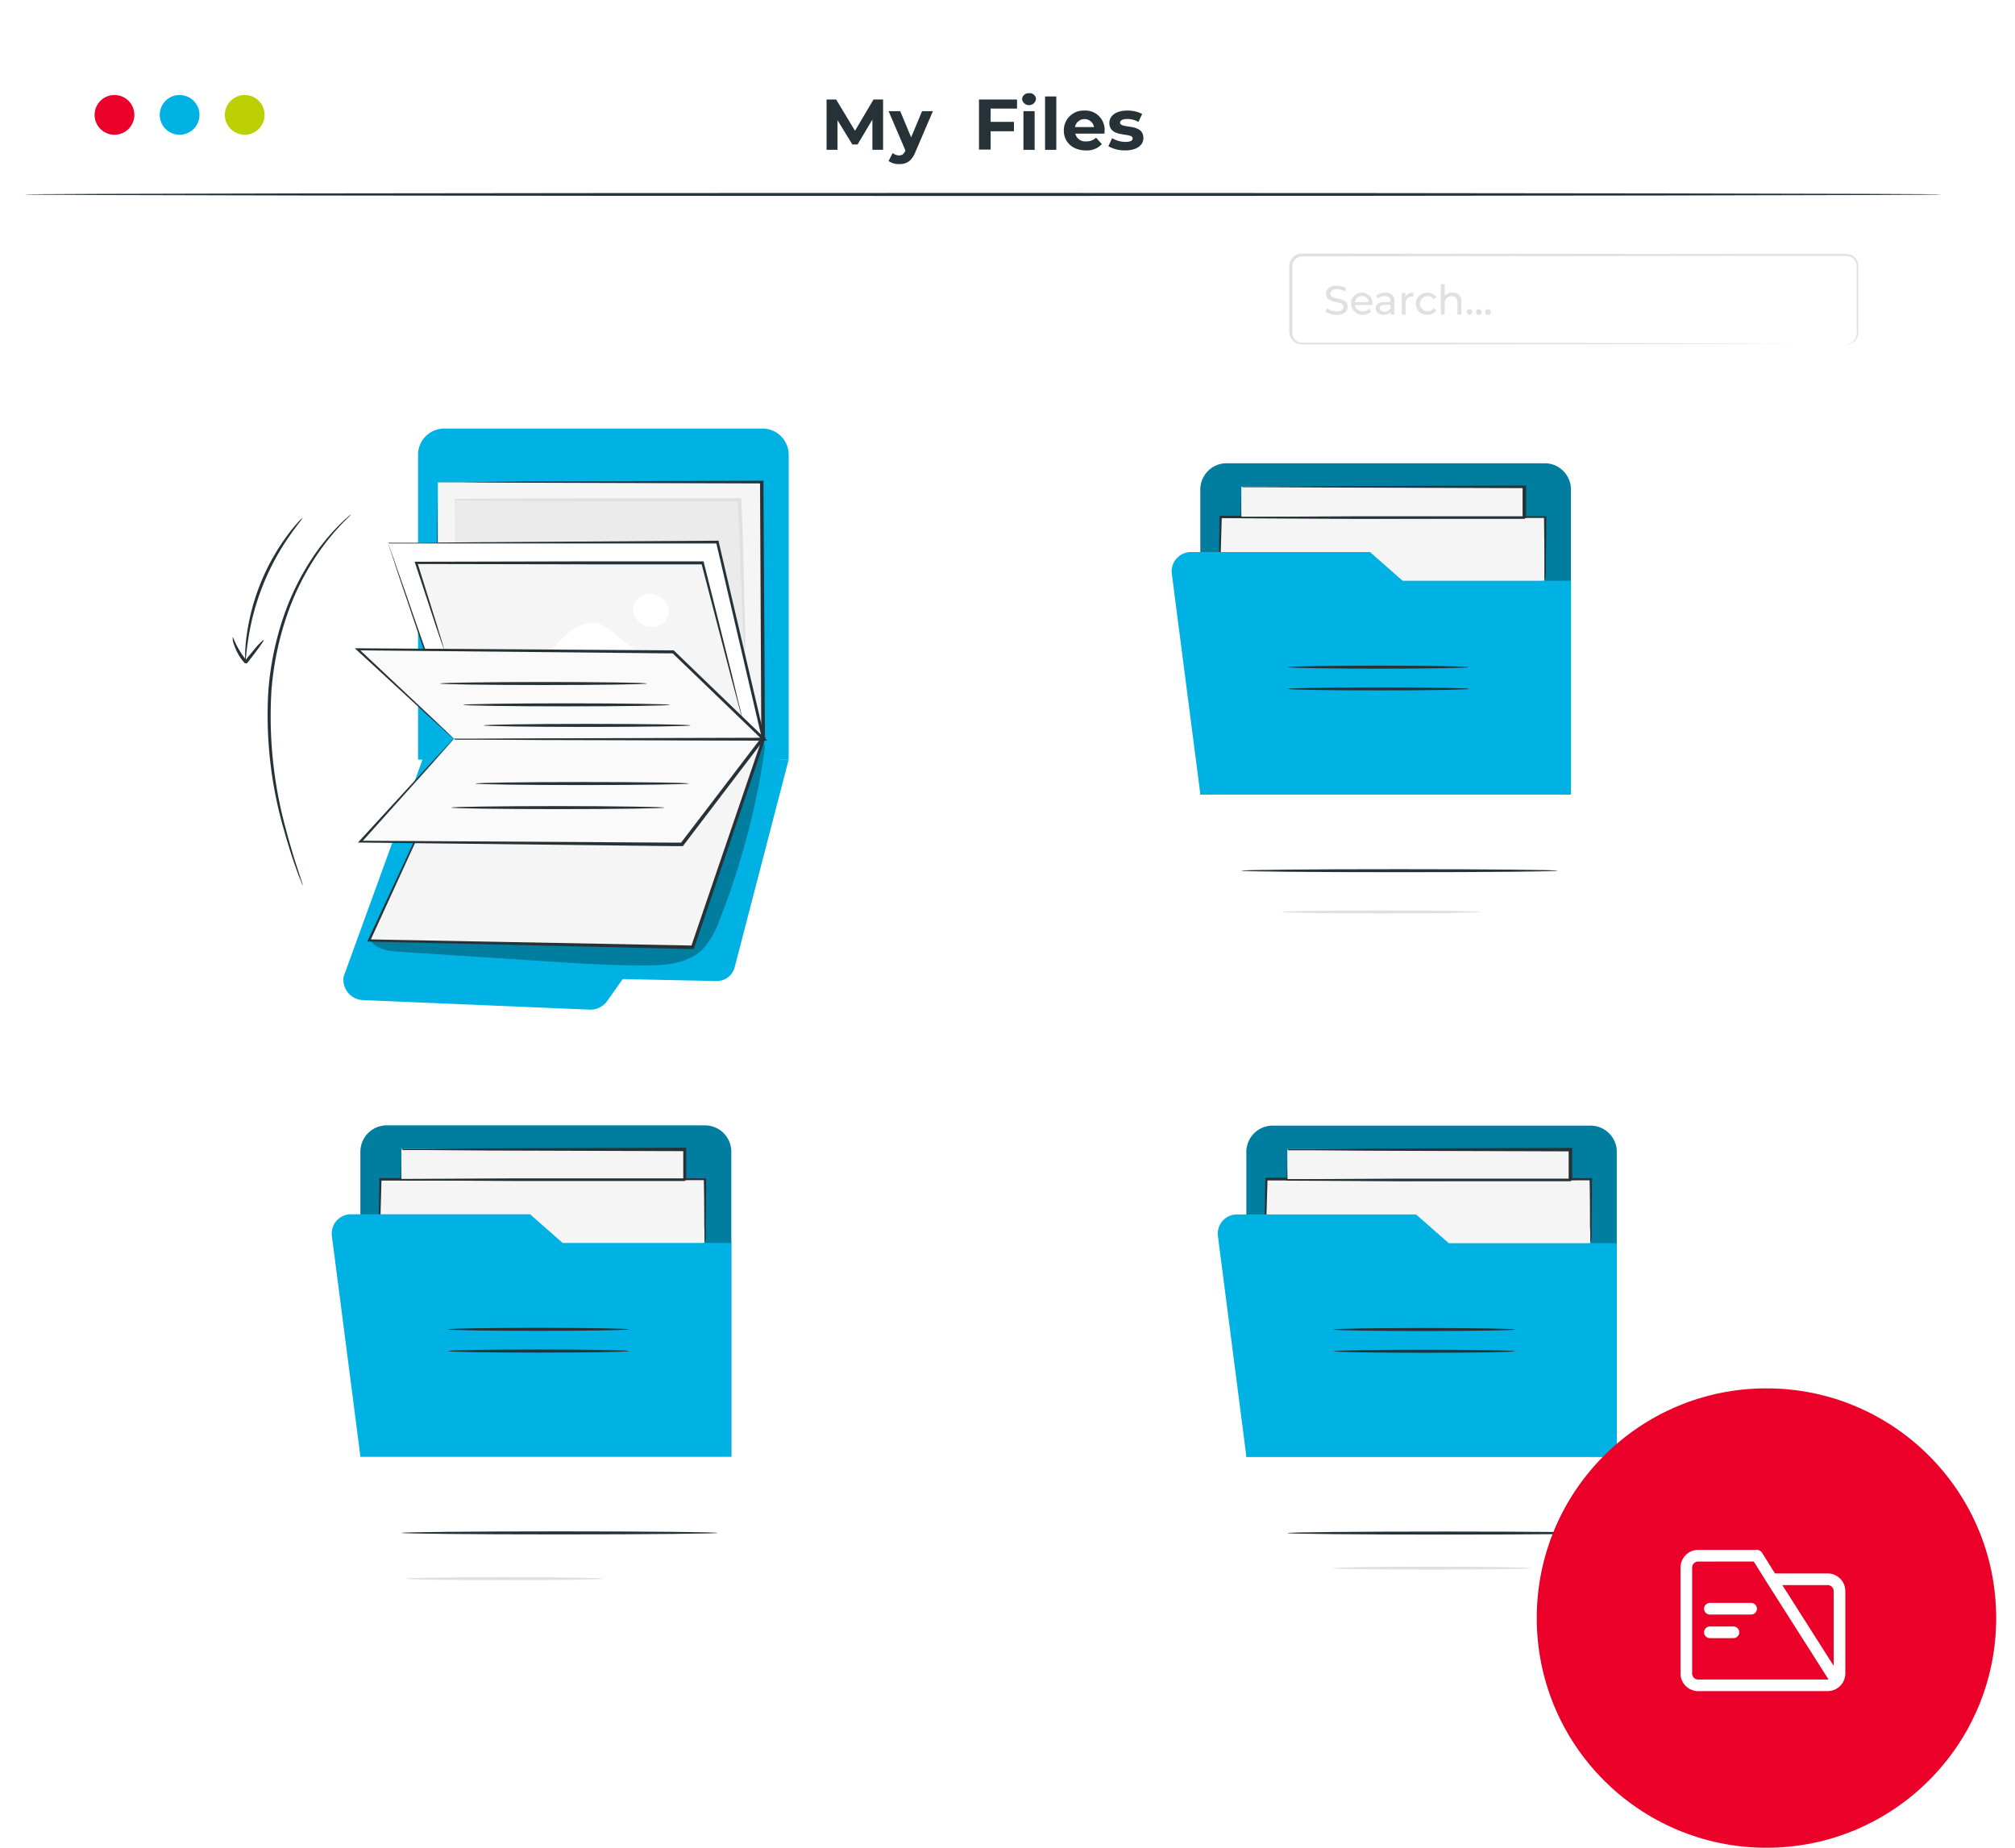 <svg xmlns="http://www.w3.org/2000/svg" xmlns:xlink="http://www.w3.org/1999/xlink" width="369.15" height="338.538" viewBox="0 0 369.15 338.538">
  <defs>
    <filter id="Rectángulo_31042" x="0" y="0" width="369.15" height="336.378" filterUnits="userSpaceOnUse">
      <feOffset dx="7" dy="7" input="SourceAlpha"/>
      <feGaussianBlur stdDeviation="2.5" result="blur"/>
      <feFlood flood-color="#076384" flood-opacity="0.102"/>
      <feComposite operator="in" in2="blur"/>
      <feComposite in="SourceGraphic"/>
    </filter>
  </defs>
  <g id="Grupo_14384" data-name="Grupo 14384" transform="translate(-232.205 -167.789)">
    <g transform="matrix(1, 0, 0, 1, 232.2, 167.79)" filter="url(#Rectángulo_31042)">
      <rect id="Rectángulo_31042-2" data-name="Rectángulo 31042" width="354.15" height="321.378" rx="23" transform="translate(0.5 0.5)" fill="#fff"/>
    </g>
    <path id="Trazado_50014" data-name="Trazado 50014" d="M304,246.2v55.861h67.9V246.2a4.814,4.814,0,0,0-4.813-4.813H308.819a4.814,4.814,0,0,0-4.824,4.8Z" transform="translate(4.795 4.917)" fill="#00b2e3"/>
    <path id="Trazado_50015" data-name="Trazado 50015" d="M291.228,338.09l15.166-41.719,66.362,1.985L362.863,336.4a3.373,3.373,0,0,1-3.33,2.519l-17.183-.363-2.828,4a3.745,3.745,0,0,1-3.255,1.6l-41.538-1.75a3.735,3.735,0,0,1-3.543-3.918A3.683,3.683,0,0,1,291.228,338.09Z" transform="translate(3.933 8.615)" fill="#00b2e3"/>
    <path id="Trazado_50016" data-name="Trazado 50016" d="M307.4,250.6v43.715l59.681,3.287-.267-47Z" transform="translate(5.025 5.537)" fill="#f5f5f5"/>
    <path id="Trazado_50017" data-name="Trazado 50017" d="M307.422,250.618h4.28l12.113-.149,43-.117h.245v.245c.075,13.629.171,29.136.277,45.529v1.761h-.3l-59.671-3.341h-.213v-.213c0-13.255.075-24.184.1-31.815,0-3.789,0-6.766.064-8.826v.053c0,2.038,0,4.995.064,8.773,0,7.631.064,18.56.1,31.815l-.213-.224,59.681,3.2-.288.277v-1.473c-.085-16.383-.16-31.9-.224-45.529l.245.256-42.84-.128-12.188-.064H307.6Z" transform="translate(5.008 5.52)" fill="#263238"/>
    <path id="Trazado_50018" data-name="Trazado 50018" d="M310.335,261.307c.053-1.452,0-7.706,0-7.706,16.681,0,35.369.064,52.05,0,.47,8.261.566,19.4,1.067,27.663" transform="translate(5.222 5.738)" fill="#ebebeb"/>
    <path id="Trazado_50019" data-name="Trazado 50019" d="M363.419,281.291a1.881,1.881,0,0,1-.075-.523c0-.395-.075-.9-.117-1.516-.1-1.323-.192-3.266-.3-5.71-.235-4.888-.363-11.8-.8-19.894l.256.235H346.375c-14.942,0-28.154,0-36.01-.128l.149-.16c0,2.391-.053,4.269-.075,5.678v1.5a4.271,4.271,0,0,1,0,.523,1.79,1.79,0,0,1,0-.523v-1.5c0-1.377,0-3.287-.075-5.678v-.128h.16c7.855-.075,21.046-.117,36.009-.107h16.254v.245c.395,8.111.459,15.027.6,19.915.064,2.4.117,4.333.16,5.71v1.516A4.3,4.3,0,0,1,363.419,281.291Z" transform="translate(5.224 5.722)" fill="#e0e0e0"/>
    <path id="Trazado_50020" data-name="Trazado 50020" d="M298.865,261.013l12.306,35.9h56.49l-8.442-36.095Z" transform="translate(4.45 6.224)" fill="#fff"/>
    <path id="Trazado_50021" data-name="Trazado 50021" d="M298.866,261.025h4.386l12.412-.107,43.555-.277h.2v.192l8.111,34.633c.117.491.235.982.342,1.462l.085.342h-.352l-56.49-.053h-.16v-.149c-3.714-10.993-6.756-20-8.89-26.287-1.067-3.1-1.846-5.518-2.4-7.193-.267-.8-.47-1.43-.619-1.868s-.192-.63-.192-.63l.245.662.672,1.9c.587,1.686,1.441,4.12,2.529,7.215,2.135,6.233,5.283,15.166,9.072,26.052l-.213-.149,56.49-.053-.277.341c-.107-.48-.224-.971-.342-1.462l-8.079-34.643.256.2H299.133A1.229,1.229,0,0,1,298.866,261.025Z" transform="translate(4.45 6.212)" fill="#263238"/>
    <g id="Grupo_14379" data-name="Grupo 14379" transform="translate(300.199 303.659)" opacity="0.3">
      <path id="Trazado_50022" data-name="Trazado 50022" d="M367.783,295.355a1.548,1.548,0,0,0-1.409-.107,222.779,222.779,0,0,0-62.51,27.226l-7.919,9.178c1,1.569,3.148,1.846,5.005,1.974l26.618,1.729c6.19.406,12.38.811,18.581.79,3.682,0,7.706-.31,10.385-2.828a14.767,14.767,0,0,0,3.255-5.55,138.516,138.516,0,0,0,8.239-31.068A1.507,1.507,0,0,0,367.783,295.355Z" transform="translate(-295.945 -295.128)"/>
    </g>
    <path id="Trazado_50023" data-name="Trazado 50023" d="M311.39,297.48,295.6,331.622l59.276,1.185,13-38.165Z" transform="translate(4.231 8.499)" fill="#f5f5f5"/>
    <path id="Trazado_50024" data-name="Trazado 50024" d="M311.411,297.492a.8.8,0,0,1,.256,0l.779-.064,3.052-.181,11.569-.651,40.812-2.135h.374l-.117.363c-3.917,11.537-8.325,24.547-12.978,38.165l-.064.192h-.214l-59.265-1.366h-.331l.139-.31c4.867-10.416,8.858-18.944,11.633-24.9,1.377-2.924,2.465-5.219,3.2-6.8l.843-1.772c.192-.395.3-.576.3-.576s-.085.224-.256.63-.47,1.067-.811,1.814l-3.116,6.884L295.8,331.719l-.192-.31,59.265,1.131h0l-.267.192,13.021-38.165.256.342-40.716,1.932-11.612.512-3.084.117h-.811Z" transform="translate(4.209 8.487)" fill="#263238"/>
    <path id="Trazado_50025" data-name="Trazado 50025" d="M311.234,294.641,294.1,313.5l58.881.448,14.728-19.307Z" transform="translate(4.13 8.499)" fill="#fafafa"/>
    <path id="Trazado_50026" data-name="Trazado 50026" d="M311.264,294.652a1.145,1.145,0,0,1,.256,0h3.906l11.74-.075,40.631-.107h.534l-.32.427c-4.579,6-9.552,12.53-14.718,19.318l-.085.107h-1.932l-57.141-.651h-.459l.31-.342,12.594-13.714,3.437-3.7.9-.95a1.8,1.8,0,0,1,.32-.31l-.288.363-.875.993-3.351,3.789-12.434,13.874-.149-.342,57.088.352h1.793l-.224.107c5.187-6.777,10.16-13.3,14.739-19.3l.213.427-40.556-.107-11.74-.075H311.5Z" transform="translate(4.101 8.488)" fill="#263238"/>
    <path id="Trazado_50027" data-name="Trazado 50027" d="M308.734,280.235l-5.059-15.763h52.488l7.353,28.816" transform="translate(4.774 6.47)" fill="#f5f5f5"/>
    <path id="Trazado_50028" data-name="Trazado 50028" d="M363.555,293.3a2.515,2.515,0,0,1-.181-.534c-.117-.395-.256-.907-.438-1.558l-1.59-5.913-5.4-20.748.256.192H336.554l-32.84-.064.192-.277,3.618,11.558c.395,1.334.715,2.38.95,3.148l.235.832a.925.925,0,0,1,.064.288,1.043,1.043,0,0,1-.117-.277c-.085-.213-.181-.48-.3-.8l-1.067-3.127c-.907-2.764-2.2-6.681-3.789-11.494l-.085-.267h.288l32.84-.075h19.84v.192c2.135,8.463,3.917,15.657,5.2,20.8.608,2.508,1.067,4.514,1.441,5.945.16.662.277,1.185.363,1.58A3.156,3.156,0,0,1,363.555,293.3Z" transform="translate(4.756 6.45)" fill="#263238"/>
    <path id="Trazado_50029" data-name="Trazado 50029" d="M338.417,276.577a8.161,8.161,0,0,0-2.679-1.654c-1.964-.6-4.088.374-5.667,1.7s-2.86,2.988-4.536,4.184l18.41.3Z" transform="translate(6.244 7.161)" fill="#fff"/>
    <path id="Trazado_50030" data-name="Trazado 50030" d="M347.02,271.4c-.662-.993-2.85-2.22-4.269-1.3h0a2.85,2.85,0,0,0-1.825,2.135,3.373,3.373,0,0,0,5.881,2.465A2.83,2.83,0,0,0,347.02,271.4Z" transform="translate(7.279 6.827)" fill="#fff"/>
    <path id="Trazado_50031" data-name="Trazado 50031" d="M311.268,295.677,293.6,279.241l57.8.47,16.607,15.966Z" transform="translate(4.096 7.463)" fill="#fafafa"/>
    <path id="Trazado_50032" data-name="Trazado 50032" d="M311.3,295.686a1.511,1.511,0,0,1,.277,0H315.6l11.793-.075,40.695-.107-.192.459L351.29,279.954l.192.085h-1.067l-56.778-.555.139-.342,12.839,12.081,3.49,3.309.907.875a2.922,2.922,0,0,1,.3.32,1.744,1.744,0,0,1-.32-.267c-.235-.2-.544-.47-.929-.822l-3.543-3.2-13.01-11.985-.374-.342h.512l56.725.374h1.185l.075.075,16.6,16.009.47.459h-.651l-40.78-.107-11.74-.075H311.6A1.022,1.022,0,0,1,311.3,295.686Z" transform="translate(4.065 7.454)" fill="#263238"/>
    <path id="Trazado_50033" data-name="Trazado 50033" d="M345.674,285.178c0,.149-8.538.277-18.944.277s-18.965-.128-18.965-.277,8.485-.277,18.944-.277S345.674,285.018,345.674,285.178Z" transform="translate(5.049 7.844)" fill="#263238"/>
    <path id="Trazado_50034" data-name="Trazado 50034" d="M349.6,288.839c0,.149-8.485.277-18.944.277s-18.891-.128-18.891-.277,8.474-.277,18.944-.277S349.6,288.689,349.6,288.839Z" transform="translate(5.318 8.09)" fill="#263238"/>
    <path id="Trazado_50035" data-name="Trazado 50035" d="M353.154,292.368c0,.149-8.485.277-18.944.277s-18.955-.128-18.955-.277,8.485-.277,18.955-.277S353.154,292.208,353.154,292.368Z" transform="translate(5.553 8.327)" fill="#263238"/>
    <path id="Trazado_50036" data-name="Trazado 50036" d="M348.78,306.478c0,.149-8.752.277-19.552.277s-19.552-.128-19.552-.277,8.752-.277,19.552-.277S348.78,306.361,348.78,306.478Z" transform="translate(5.177 9.277)" fill="#263238"/>
    <path id="Trazado_50037" data-name="Trazado 50037" d="M352.95,302.348c0,.149-8.752.277-19.552.277s-19.552-.128-19.552-.277,8.752-.277,19.552-.277S352.95,302.188,352.95,302.348Z" transform="translate(5.458 8.999)" fill="#263238"/>
    <path id="Trazado_50038" data-name="Trazado 50038" d="M587.641,201.219c0,.149-78.636.277-175.608.277s-175.618-.128-175.618-.277,78.615-.277,175.618-.277S587.641,201.069,587.641,201.219Z" transform="translate(0.25 2.196)" fill="#263238"/>
    <path id="Trazado_50039" data-name="Trazado 50039" d="M255.754,187.77a3.639,3.639,0,1,1-3.639-3.639,3.639,3.639,0,0,1,3.639,3.639Z" transform="translate(1.061 1.066)" fill="#ea0029"/>
    <path id="Trazado_50040" data-name="Trazado 50040" d="M266.934,187.77a3.639,3.639,0,1,1-3.639-3.639,3.639,3.639,0,0,1,3.639,3.639Z" transform="translate(1.813 1.066)" fill="#00b2e3"/>
    <path id="Trazado_50041" data-name="Trazado 50041" d="M278.114,187.77a3.639,3.639,0,1,1-3.639-3.639,3.639,3.639,0,0,1,3.639,3.639Z" transform="translate(2.565 1.066)" fill="#bccf00"/>
    <path id="Trazado_50042" data-name="Trazado 50042" d="M382.514,194.122v-5.539L379.8,193.14h-.961l-2.711-4.44v5.422h-2.006V184.9h1.75l3.458,5.731,3.394-5.731h1.75v9.221Z" transform="translate(9.513 1.117)" fill="#263238"/>
    <path id="Trazado_50043" data-name="Trazado 50043" d="M392.887,186.9l-3.2,7.471c-.694,1.718-1.665,2.231-2.946,2.231a3.2,3.2,0,0,1-1.974-.566l.747-1.462a1.881,1.881,0,0,0,1.163.438c.566,0,.886-.245,1.163-.875v-.064l-3.074-7.172H386.9l2,4.8,2-4.8Z" transform="translate(10.228 1.252)" fill="#263238"/>
    <path id="Trazado_50044" data-name="Trazado 50044" d="M402.42,186.566V189h4.269v1.718H402.42v3.362h-2.135V184.9h6.969v1.665Z" transform="translate(11.272 1.117)" fill="#263238"/>
    <path id="Trazado_50045" data-name="Trazado 50045" d="M407.675,184.974a1.184,1.184,0,0,1,1.212-1.156c.022,0,.045,0,.068,0a1.153,1.153,0,0,1,1.275,1.015l.005.052a1.291,1.291,0,0,1-2.561,0Zm.256,2.135h2.049V194.2h-2.049Z" transform="translate(11.769 1.044)" fill="#263238"/>
    <path id="Trazado_50046" data-name="Trazado 50046" d="M411.625,184.381h2.06v9.776h-2.06Z" transform="translate(12.035 1.082)" fill="#263238"/>
    <path id="Trazado_50047" data-name="Trazado 50047" d="M422.284,191.028h-5.336a1.878,1.878,0,0,0,2.028,1.419,2.389,2.389,0,0,0,1.772-.683l1.067,1.185a3.7,3.7,0,0,1-2.924,1.153c-2.455,0-4.045-1.548-4.045-3.65a3.607,3.607,0,0,1,3.56-3.653q.109,0,.218,0a3.512,3.512,0,0,1,3.693,3.671A4.969,4.969,0,0,1,422.284,191.028Zm-5.39-1.2h3.49a1.772,1.772,0,0,0-3.49,0Z" transform="translate(12.252 1.245)" fill="#263238"/>
    <path id="Trazado_50048" data-name="Trazado 50048" d="M422.495,193.333l.683-1.473a4.877,4.877,0,0,0,2.465.683c.95,0,1.3-.256,1.3-.651,0-1.153-4.269,0-4.269-2.807,0-1.334,1.217-2.284,3.276-2.284a5.846,5.846,0,0,1,2.732.619L428,188.882a4.118,4.118,0,0,0-2.049-.534c-.918,0-1.313.288-1.313.662,0,1.217,4.269,0,4.269,2.828,0,1.323-1.227,2.263-3.341,2.263A6.057,6.057,0,0,1,422.495,193.333Z" transform="translate(12.766 1.245)" fill="#263238"/>
    <path id="Trazado_50049" data-name="Trazado 50049" d="M555.534,228.011a5.243,5.243,0,0,0,.587-.117,2.039,2.039,0,0,0,1.249-1.163,3.046,3.046,0,0,0,.128-1.281V213.5a1.956,1.956,0,0,0-.576-1.2,1.9,1.9,0,0,0-1.259-.523h-16.03l-83.748.085a1.771,1.771,0,0,0-1.761,1.622V225.5a2.3,2.3,0,0,0,.235,1.291,1.742,1.742,0,0,0,.95.8,1.766,1.766,0,0,0,.64.1H483.28l37.642.064,25.39.085h0l-25.39.085-37.642.064H455.915a2.615,2.615,0,0,1-.811-.128,2.3,2.3,0,0,1-1.259-1.067,2.8,2.8,0,0,1-.3-1.569v-11.74a2.347,2.347,0,0,1,2.316-2.135l83.748.085h16.03a2.136,2.136,0,0,1,2.135,2v11.975a2.94,2.94,0,0,1-.171,1.323,2.049,2.049,0,0,1-1.323,1.174A1.468,1.468,0,0,1,555.534,228.011Z" transform="translate(14.854 2.897)" fill="#e0e0e0"/>
    <path id="Trazado_50050" data-name="Trazado 50050" d="M459.765,221.546l.277-.576a2.7,2.7,0,0,0,1.718.6c.907,0,1.291-.352,1.291-.8,0-1.281-3.2-.47-3.2-2.412,0-.811.619-1.494,2-1.494a3.206,3.206,0,0,1,1.676.459l-.245.6a2.728,2.728,0,0,0-1.377-.416c-.886,0-1.27.374-1.27.822,0,1.281,3.2.48,3.2,2.391,0,.8-.64,1.494-2.017,1.494A3.1,3.1,0,0,1,459.765,221.546Z" transform="translate(15.273 3.267)" fill="#e0e0e0"/>
    <path id="Trazado_50051" data-name="Trazado 50051" d="M468.073,220.323h-3.2a1.323,1.323,0,0,0,1.43,1.153,1.494,1.494,0,0,0,1.142-.47l.395.459a2.134,2.134,0,0,1-3.693-1.377,1.943,1.943,0,0,1,1.866-2.016c.039,0,.079,0,.12,0a1.91,1.91,0,0,1,1.956,1.863c0,.059,0,.117,0,.175A1.579,1.579,0,0,1,468.073,220.323Zm-3.2-.512H467.4a1.238,1.238,0,0,0-1.27-1.131A1.216,1.216,0,0,0,464.871,219.811Z" transform="translate(15.568 3.349)" fill="#e0e0e0"/>
    <path id="Trazado_50052" data-name="Trazado 50052" d="M471.812,219.673v2.391h-.672v-.523a1.473,1.473,0,0,1-1.3.566c-.9,0-1.462-.48-1.462-1.163s.416-1.153,1.59-1.153H471.1v-.139c0-.608-.352-.961-1.067-.961a1.948,1.948,0,0,0-1.249.427l-.3-.534a2.6,2.6,0,0,1,1.633-.512A1.473,1.473,0,0,1,471.8,219.3,1.445,1.445,0,0,1,471.812,219.673Zm-.715,1.185V220.3h-1.067c-.7,0-.907.277-.907.608s.32.64.864.64a1.141,1.141,0,0,0,1.11-.694Z" transform="translate(15.852 3.347)" fill="#e0e0e0"/>
    <path id="Trazado_50053" data-name="Trazado 50053" d="M474.969,218.072v.694h-.16a1.185,1.185,0,0,0-1.256,1.109,1.135,1.135,0,0,0,.007.225v1.974h-.715v-3.949h.683v.662A1.505,1.505,0,0,1,474.969,218.072Z" transform="translate(16.153 3.348)" fill="#e0e0e0"/>
    <path id="Trazado_50054" data-name="Trazado 50054" d="M475.285,220.089a1.98,1.98,0,0,1,2.135-2.017,1.754,1.754,0,0,1,1.612.843l-.544.352a1.23,1.23,0,0,0-1.067-.566,1.387,1.387,0,0,0,0,2.775,1.207,1.207,0,0,0,1.067-.566l.544.342a1.749,1.749,0,0,1-1.612.854,1.969,1.969,0,0,1-2.135-2.017Z" transform="translate(16.317 3.348)" fill="#e0e0e0"/>
    <path id="Trazado_50055" data-name="Trazado 50055" d="M483.322,219.887v2.273h-.715v-2.2c0-.768-.395-1.153-1.067-1.153a1.184,1.184,0,0,0-1.264,1.1,1.088,1.088,0,0,0,0,.212v2.038h-.715v-5.539h.715v2.135a1.711,1.711,0,0,1,1.4-.6,1.537,1.537,0,0,1,1.651,1.413A1.561,1.561,0,0,1,483.322,219.887Z" transform="translate(16.605 3.251)" fill="#e0e0e0"/>
    <path id="Trazado_50056" data-name="Trazado 50056" d="M484.015,221.4a.507.507,0,1,1,0,.011Z" transform="translate(16.904 3.54)" fill="#e0e0e0"/>
    <path id="Trazado_50057" data-name="Trazado 50057" d="M485.6,221.4a.5.5,0,0,1,.491-.512h.021a.534.534,0,0,1,0,1.067h0a.5.5,0,0,1-.516-.488A.468.468,0,0,1,485.6,221.4Z" transform="translate(17.01 3.538)" fill="#e0e0e0"/>
    <path id="Trazado_50058" data-name="Trazado 50058" d="M487.185,221.4a.5.5,0,0,1,.491-.512h.021a.534.534,0,0,1,0,1.067h0a.5.5,0,0,1-.516-.488C487.182,221.448,487.183,221.426,487.185,221.4Z" transform="translate(17.117 3.538)" fill="#e0e0e0"/>
    <path id="Trazado_50059" data-name="Trazado 50059" d="M284.632,324.138a6.067,6.067,0,0,1-.3-.683c-.181-.448-.459-1.067-.768-1.985-.64-1.729-1.494-4.269-2.38-7.471a75.261,75.261,0,0,1-2.871-25.614,54.983,54.983,0,0,1,2.9-13.874,46.506,46.506,0,0,1,5.155-10.406,39.17,39.17,0,0,1,4.952-6.062c.63-.672,1.2-1.121,1.558-1.451a3.529,3.529,0,0,1,.576-.47,3.644,3.644,0,0,1-.5.555c-.331.352-.875.822-1.483,1.516a42.507,42.507,0,0,0-4.771,6.137,47.551,47.551,0,0,0-5.005,10.352,55.994,55.994,0,0,0-2.828,13.821,78.328,78.328,0,0,0,2.689,25.433c.843,3.2,1.644,5.721,2.22,7.471.267.832.491,1.5.662,2.017A3.954,3.954,0,0,1,284.632,324.138Z" transform="translate(3.059 5.908)" fill="#263238"/>
    <path id="Trazado_50060" data-name="Trazado 50060" d="M438.285,252.164v55.85h67.889v-55.85a4.814,4.814,0,0,0-4.813-4.813H443.066A4.8,4.8,0,0,0,438.285,252.164Z" transform="translate(13.828 5.318)" fill="#00b2e3"/>
    <g id="Grupo_14380" data-name="Grupo 14380" transform="translate(452.113 252.669)" opacity="0.3">
      <path id="Trazado_50061" data-name="Trazado 50061" d="M438.285,252.164v55.85h67.889v-55.85a4.814,4.814,0,0,0-4.813-4.813H443.066A4.8,4.8,0,0,0,438.285,252.164Z" transform="translate(-438.285 -247.351)"/>
    </g>
    <path id="Trazado_50062" data-name="Trazado 50062" d="M441.265,277.064l.448-20.513h59.415v11.708" transform="translate(14.029 5.937)" fill="#f5f5f5"/>
    <path id="Trazado_50063" data-name="Trazado 50063" d="M501.123,268.272a6.658,6.658,0,0,1,0-.8v-2.305c0-2.06-.053-4.973-.085-8.591l.181.181-34.153.1-25.3-.053.235-.224c-.171,6.147-.32,11.26-.427,14.942-.064,1.75-.117,3.138-.149,4.152a5.031,5.031,0,0,1-.064,1.067,1.29,1.29,0,0,1,0,.374,1.46,1.46,0,0,1,0-.374v-5.219c.053-3.639.139-8.752.235-14.942v-.224H467.12l34.153.1h.192v.192c0,3.618-.064,6.532-.075,8.591,0,.971,0,1.74-.053,2.305A4.771,4.771,0,0,1,501.123,268.272Z" transform="translate(14.034 5.923)" fill="#263238"/>
    <rect id="Rectángulo_31043" data-name="Rectángulo 31043" width="51.912" height="5.539" transform="translate(459.616 256.949)" fill="#f5f5f5"/>
    <path id="Trazado_50064" data-name="Trazado 50064" d="M445.322,251.374h3.938l10.971-.085,36.991-.117h.277v5.817l-.288.288h-31.2l-20.694-.107h-.117v-.107q0-2.689.064-4.162v-1.067a1.076,1.076,0,0,1,0-.342v1.451c0,.971,0,2.337.075,4.1l-.117-.128,20.694-.107h31.2c-.117.128.288-.267-.267.277v-5.71l.278.277-36.789-.117L449.4,251.48h-3.8Z" transform="translate(14.294 5.575)" fill="#263238"/>
    <path id="Trazado_50065" data-name="Trazado 50065" d="M503.257,317.309c0,.16-12.967.277-28.966.277s-28.976-.117-28.976-.277,12.967-.277,28.976-.277S503.257,317.159,503.257,317.309Z" transform="translate(14.301 10.005)" fill="#263238"/>
    <path id="Trazado_50066" data-name="Trazado 50066" d="M433.387,266.572l5.23,40.417h67.889V267.853H475.672l-5.977-5.262H436.887a3.534,3.534,0,0,0-3.529,3.537A3.431,3.431,0,0,0,433.387,266.572Z" transform="translate(13.497 6.343)" fill="#00b2e3"/>
    <path id="Trazado_50067" data-name="Trazado 50067" d="M486.478,282.369c0,.149-7.471.277-16.607.277s-16.6-.128-16.6-.277,7.471-.277,16.6-.277S486.478,282.219,486.478,282.369Z" transform="translate(14.836 7.655)" fill="#263238"/>
    <path id="Trazado_50068" data-name="Trazado 50068" d="M486.478,286.1c0,.149-7.471.277-16.607.277s-16.6-.128-16.6-.277,7.471-.277,16.6-.277S486.478,285.938,486.478,286.1Z" transform="translate(14.836 7.906)" fill="#263238"/>
    <path id="Trazado_50069" data-name="Trazado 50069" d="M294.105,365.834V421.7h67.942V365.834a4.814,4.814,0,0,0-4.813-4.813H298.918a4.814,4.814,0,0,0-4.813,4.813Z" transform="translate(4.13 12.964)" fill="#00b2e3"/>
    <g id="Grupo_14381" data-name="Grupo 14381" transform="translate(298.235 373.985)" opacity="0.3">
      <path id="Trazado_50070" data-name="Trazado 50070" d="M294.105,365.834V421.7h67.942V365.834a4.814,4.814,0,0,0-4.813-4.813H298.918a4.814,4.814,0,0,0-4.813,4.813Z" transform="translate(-294.105 -361.021)"/>
    </g>
    <path id="Trazado_50071" data-name="Trazado 50071" d="M297.085,390.744l.459-20.513h59.4v11.708" transform="translate(4.33 13.584)" fill="#f5f5f5"/>
    <path id="Trazado_50072" data-name="Trazado 50072" d="M356.945,381.953a5.9,5.9,0,0,1,0-.8c0-.576,0-1.334-.053-2.305,0-2.06,0-4.973-.085-8.6l.181.192-34.152.085H297.541l.224-.224c-.171,6.147-.32,11.26-.427,14.942-.064,1.75-.117,3.138-.149,4.152v1.067c0,.267,0,.374-.053.374a1.455,1.455,0,0,1,0-.374V385.24c.064-3.629.139-8.741.235-14.942v-.224h.235l25.294-.053,34.152.1h.192v.181c0,3.629-.064,6.542-.085,8.6v2.305A3.687,3.687,0,0,1,356.945,381.953Z" transform="translate(4.333 13.569)" fill="#263238"/>
    <rect id="Rectángulo_31044" data-name="Rectángulo 31044" width="51.912" height="5.539" transform="translate(305.738 378.276)" fill="#f5f5f5"/>
    <path id="Trazado_50073" data-name="Trazado 50073" d="M301.142,365.054h3.938l10.971-.085,37-.117h.278v5.817c-.555.566-.171.16-.3.277H321.847l-20.7-.117h-.117v-.117c0-1.782.053-3.2.064-4.152v-1.067a1.829,1.829,0,0,1,0-.341,3.293,3.293,0,0,1,0,.384V366.6c0,.971,0,2.337.064,4.088l-.117-.117,20.7-.107h31.3c-.117.128.3-.267-.256.278V365.2l.278.277-36.8-.117-11.035-.085h-3.8Z" transform="translate(4.595 13.222)" fill="#263238"/>
    <path id="Trazado_50074" data-name="Trazado 50074" d="M359.087,430.988c0,.149-12.978.277-28.976.277s-28.976-.128-28.976-.277,12.967-.277,28.976-.277S359.087,430.839,359.087,430.988Z" transform="translate(4.603 17.652)" fill="#263238"/>
    <path id="Trazado_50075" data-name="Trazado 50075" d="M289.207,380.252l5.23,40.417h67.942V381.533H331.492l-5.977-5.262h-32.8a3.534,3.534,0,0,0-3.54,3.526A3.6,3.6,0,0,0,289.207,380.252Z" transform="translate(3.799 13.99)" fill="#00b2e3"/>
    <path id="Trazado_50076" data-name="Trazado 50076" d="M342.308,396.048c0,.149-7.471.277-16.607.277s-16.607-.128-16.607-.277,7.471-.277,16.607-.277S342.308,395.9,342.308,396.048Z" transform="translate(5.138 15.301)" fill="#263238"/>
    <path id="Trazado_50077" data-name="Trazado 50077" d="M342.308,399.769c0,.16-7.471.288-16.607.288s-16.607-.128-16.607-.288,7.471-.277,16.607-.277S342.308,399.619,342.308,399.769Z" transform="translate(5.138 15.552)" fill="#263238"/>
    <path id="Trazado_50078" data-name="Trazado 50078" d="M446.185,365.874v55.85h67.857v-55.85a4.814,4.814,0,0,0-4.813-4.813H450.956A4.814,4.814,0,0,0,446.185,365.874Z" transform="translate(14.36 12.967)" fill="#00b2e3"/>
    <g id="Grupo_14382" data-name="Grupo 14382" transform="translate(460.545 374.028)" opacity="0.3">
      <path id="Trazado_50079" data-name="Trazado 50079" d="M446.185,365.874v55.85h67.857v-55.85a4.814,4.814,0,0,0-4.813-4.813H450.956A4.814,4.814,0,0,0,446.185,365.874Z" transform="translate(-446.185 -361.061)"/>
    </g>
    <path id="Trazado_50080" data-name="Trazado 50080" d="M449.175,390.773l.448-20.5h59.415v11.7" transform="translate(14.561 13.586)" fill="#f5f5f5"/>
    <path id="Trazado_50081" data-name="Trazado 50081" d="M509.036,381.987a4.665,4.665,0,0,1-.053-.8c0-.566,0-1.334-.053-2.305,0-2.06,0-4.973-.075-8.591l.181.181-34.152.1-25.262-.075.235-.224c-.181,6.147-.32,11.26-.427,14.888-.064,1.75-.117,3.148-.16,4.152a6.02,6.02,0,0,1-.053,1.067,2.181,2.181,0,0,1,0,.374,1.684,1.684,0,0,1,0-.374v-5.219c.053-3.639.128-8.752.224-14.942v-.224h25.529l34.152.085h.181v.192c0,3.618-.064,6.532-.085,8.591v2.305A4.785,4.785,0,0,1,509.036,381.987Z" transform="translate(14.563 13.567)" fill="#263238"/>
    <rect id="Rectángulo_31045" data-name="Rectángulo 31045" width="51.912" height="5.539" transform="translate(468.047 378.308)" fill="#f5f5f5"/>
    <path id="Trazado_50082" data-name="Trazado 50082" d="M453.222,365.084h3.949L468.143,365l36.991-.117h.277V370.7c-.555.566-.16.16-.288.288h-31.2l-20.7-.107h-.117v-.117c0-1.793.053-3.2.075-4.162v-1.409a2.1,2.1,0,0,1,0,.384v1.067q0,1.452.064,4.1l-.117-.117,20.7-.117h31.2c-.117.117.288-.277-.267.267v-5.539l.277.277-36.789-.117-11.046-.085h-3.789Z" transform="translate(14.825 13.224)" fill="#263238"/>
    <path id="Trazado_50083" data-name="Trazado 50083" d="M511.167,431.018c0,.16-12.978.277-28.976.277s-28.976-.117-28.976-.277,12.978-.277,28.976-.277S511.167,430.869,511.167,431.018Z" transform="translate(14.832 17.654)" fill="#263238"/>
    <path id="Trazado_50084" data-name="Trazado 50084" d="M441.3,380.282l5.219,40.417h67.857V381.563H483.582l-5.987-5.262H444.8a3.522,3.522,0,0,0-3.531,3.513A3.413,3.413,0,0,0,441.3,380.282Z" transform="translate(14.029 13.992)" fill="#00b2e3"/>
    <path id="Trazado_50085" data-name="Trazado 50085" d="M494.388,396.078c0,.16-7.471.278-16.607.278s-16.607-.117-16.607-.278,7.471-.277,16.607-.277S494.388,395.929,494.388,396.078Z" transform="translate(15.368 15.303)" fill="#263238"/>
    <path id="Trazado_50086" data-name="Trazado 50086" d="M494.388,399.809c0,.149-7.471.277-16.607.277s-16.607-.128-16.607-.277,7.471-.277,16.607-.277S494.388,399.648,494.388,399.809Z" transform="translate(15.368 15.554)" fill="#263238"/>
    <path id="Trazado_50087" data-name="Trazado 50087" d="M274.307,283.253a4.756,4.756,0,0,1,0-1.142,28.641,28.641,0,0,1,.2-3.127,40.54,40.54,0,0,1,2.519-10,39.852,39.852,0,0,1,5.005-9.029,29.4,29.4,0,0,1,1.974-2.423,4.392,4.392,0,0,1,.822-.8c.075.064-.993,1.291-2.487,3.458a45.044,45.044,0,0,0-7.471,18.848C274.478,281.63,274.414,283.263,274.307,283.253Z" transform="translate(2.796 5.949)" fill="#263238"/>
    <path id="Trazado_50088" data-name="Trazado 50088" d="M277.852,277.718c.064.053-.256.555-.811,1.334l-1.014,1.366c-.2.256-.395.523-.608.779l-.32.416-.171.213-.085.107v.053h-.438a9.141,9.141,0,0,1-1.942-3.3,2.987,2.987,0,0,1-.267-1.558,16.422,16.422,0,0,0,2.615,4.483h-.406v-.053l.085-.107.171-.213.331-.406.64-.768,1.067-1.291C277.372,278.092,277.8,277.675,277.852,277.718Z" transform="translate(2.655 7.321)" fill="#263238"/>
    <path id="Trazado_50089" data-name="Trazado 50089" d="M488.562,324.389c0,.149-8.143.277-18.143.277s-18.143-.128-18.143-.277,8.133-.277,18.143-.277S488.562,324.239,488.562,324.389Z" transform="translate(14.769 10.481)" fill="#e0e0e0"/>
    <path id="Trazado_50090" data-name="Trazado 50090" d="M497.3,437.039c0,.149-8.133.277-18.144.277s-18.143-.128-18.143-.277,8.133-.278,18.143-.278S497.3,436.889,497.3,437.039Z" transform="translate(15.357 18.059)" fill="#e0e0e0"/>
    <path id="Trazado_50091" data-name="Trazado 50091" d="M338.1,438.849c0,.149-8.133.277-18.143.277s-18.143-.128-18.143-.277,8.133-.277,18.143-.277S338.1,438.7,338.1,438.849Z" transform="translate(4.649 18.18)" fill="#e0e0e0"/>
    <g id="Grupo_14383" data-name="Grupo 14383" transform="translate(513.74 422.159)">
      <circle id="Elipse_1782" data-name="Elipse 1782" cx="42.084" cy="42.084" r="42.084" transform="translate(0 0)" fill="#ea0029"/>
      <g id="Icons_file-records-2" data-name="Icons file-records-2" transform="translate(26.334 29.597)">
        <path id="Trazado_50092" data-name="Trazado 50092" d="M523.927,459.768a3.241,3.241,0,0,1-3.225-3.223V437.116a3.241,3.241,0,0,1,3.222-3.226h10.8a1.067,1.067,0,0,1,.905.5l2.385,3.815h9.661a3.24,3.24,0,0,1,3.225,3.223v15.111a3.241,3.241,0,0,1-3.222,3.226Zm0-23.743a1.1,1.1,0,0,0-1.091,1.1v19.422a1.1,1.1,0,0,0,1.094,1.092h23.74a1,1,0,0,0,.149-.012L536.526,439.86l-.025-.037-2.374-3.8Zm15.434,4.317,9.4,14.785V441.433a1.1,1.1,0,0,0-1.094-1.092Z" transform="translate(-520.702 -433.89)" fill="#fff"/>
        <path id="Trazado_50093" data-name="Trazado 50093" d="M533.368,445.126h-7.554a1.067,1.067,0,1,1,0-2.135h7.554a1.067,1.067,0,0,1,0,2.135Z" transform="translate(-520.43 -433.278)" fill="#fff"/>
        <path id="Trazado_50094" data-name="Trazado 50094" d="M530.131,449.171h-4.317a1.067,1.067,0,0,1,0-2.135h4.317a1.067,1.067,0,0,1,0,2.135Z" transform="translate(-520.43 -433.006)" fill="#fff"/>
      </g>
    </g>
  </g>
</svg>
